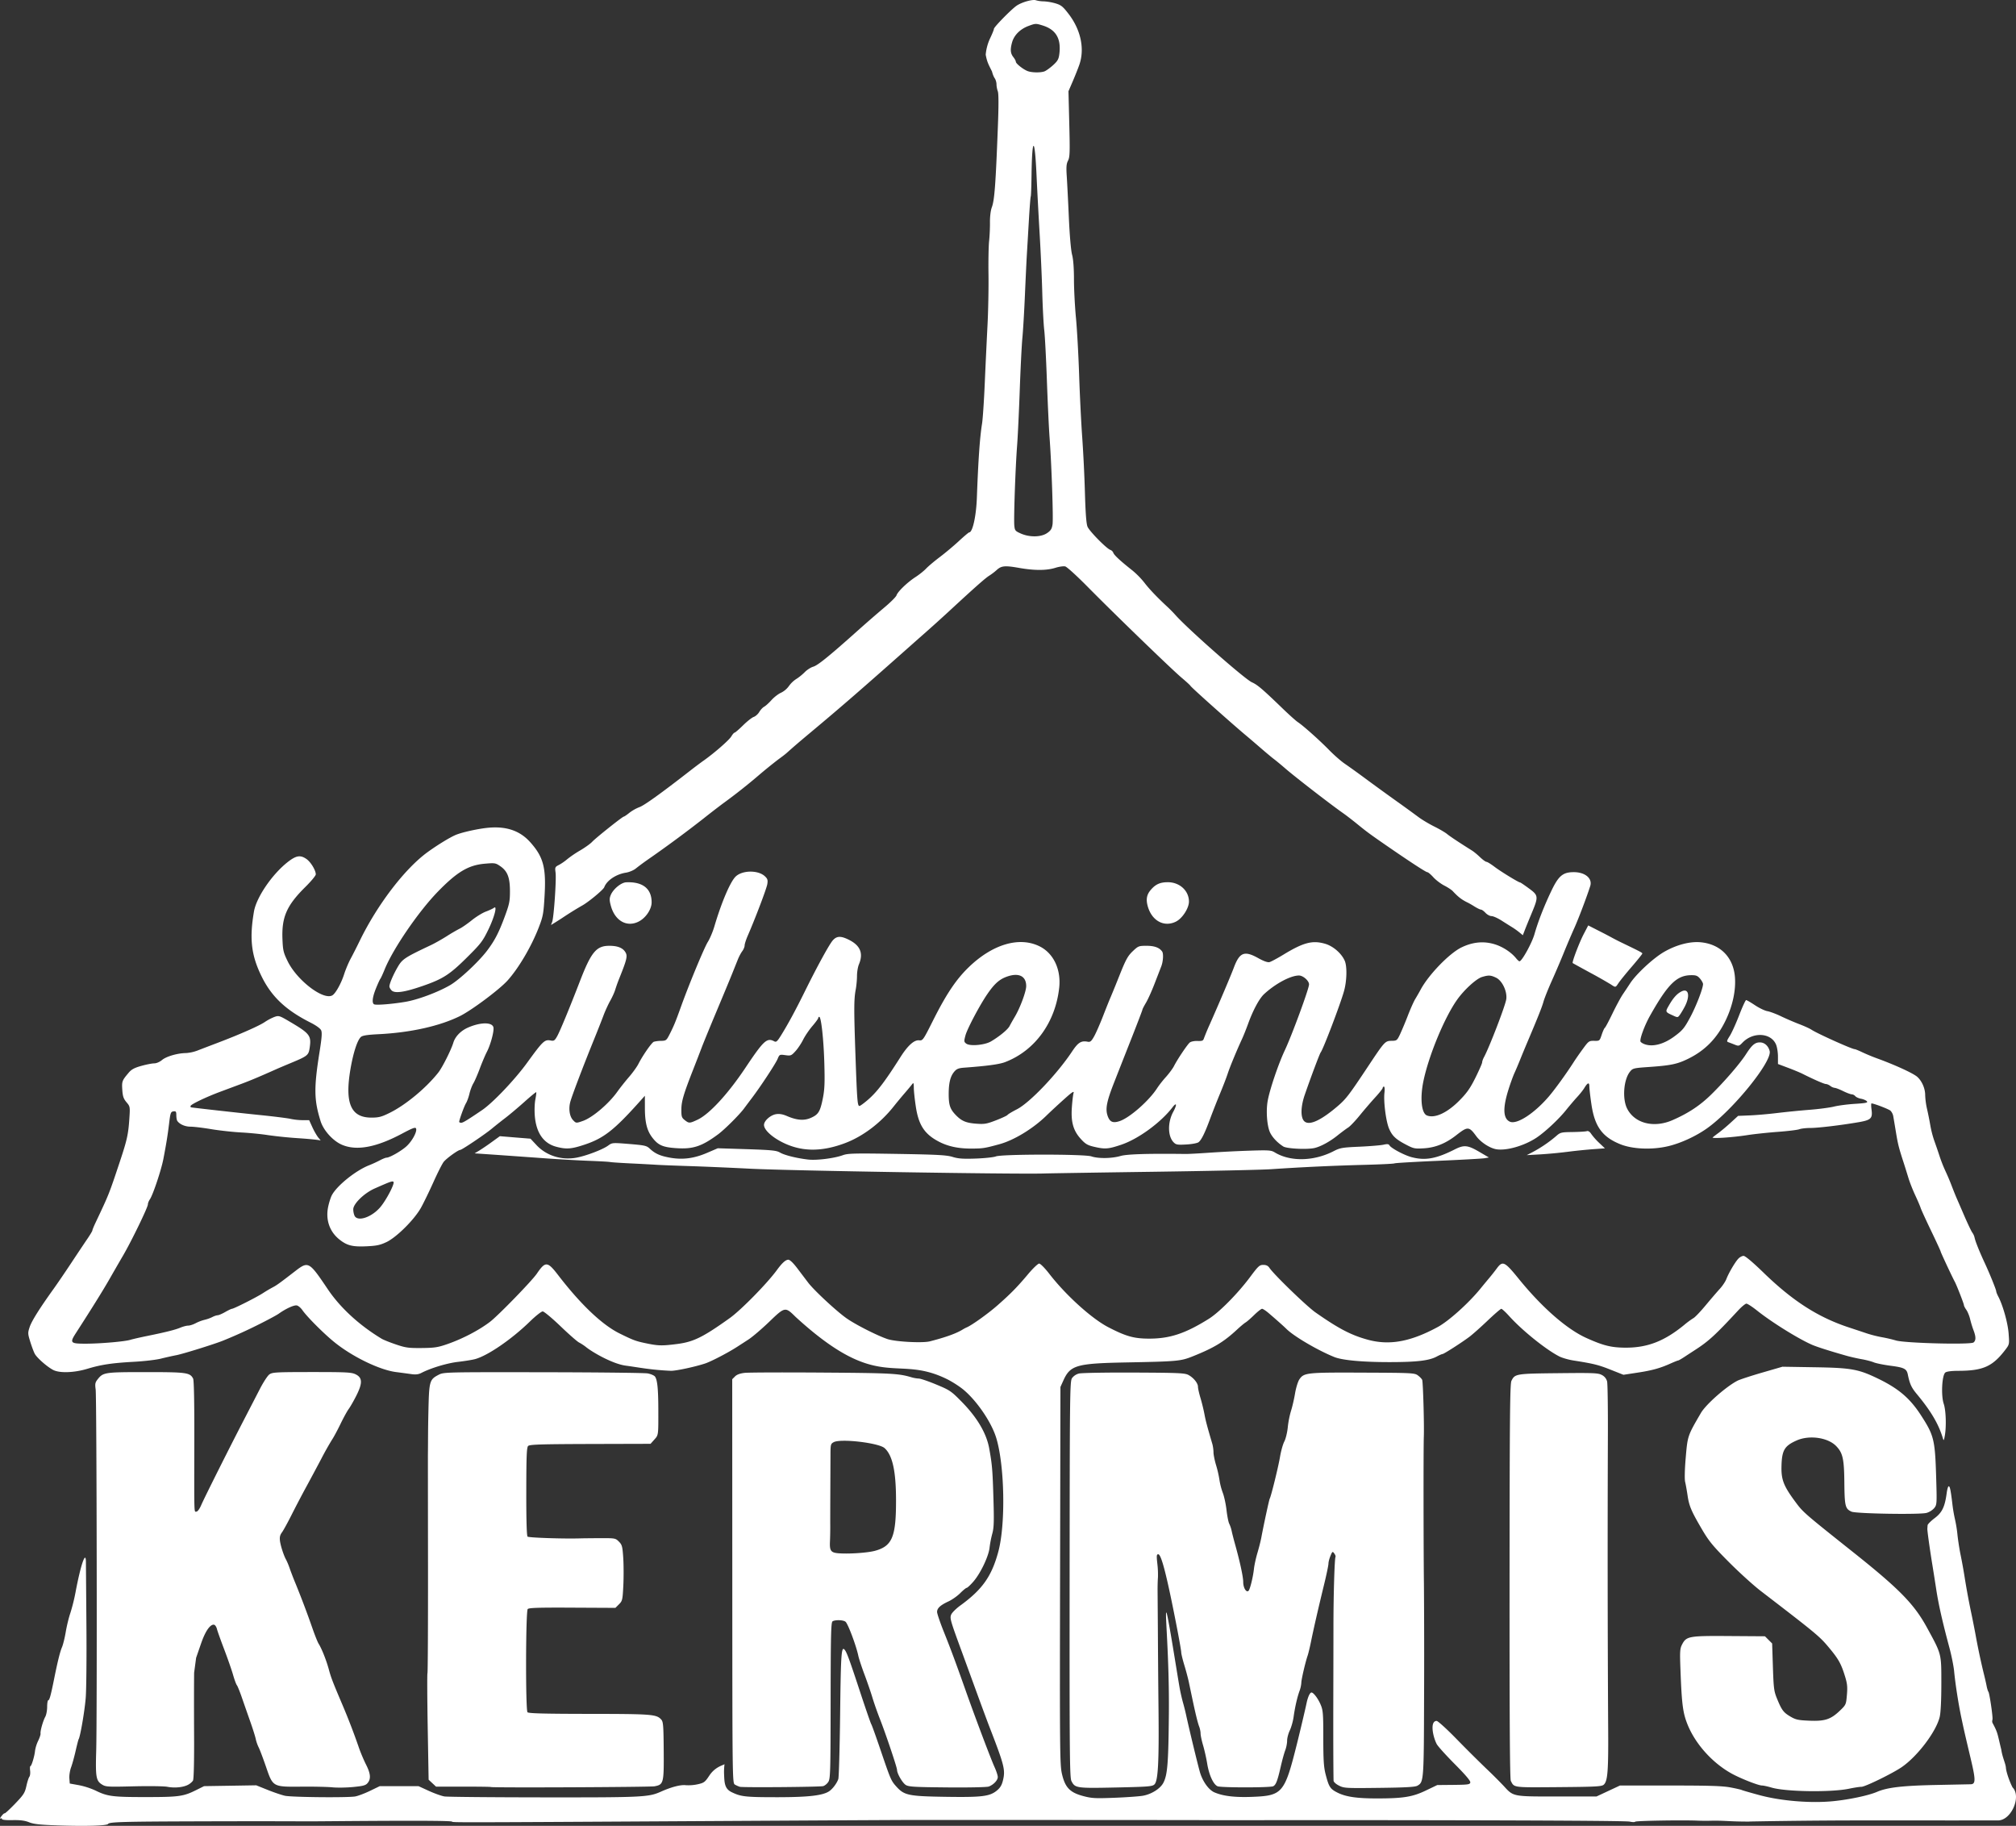 <svg xmlns="http://www.w3.org/2000/svg" width="499.458" height="452.275" viewBox="0 0 132.148 119.664"><rect x="0" y="0" width="132.148" height="119.664" fill="#333333" stroke="none"/><path d="M7.082 119.539c.081-.132.936-.156 6.083-.172 5.345-.016 6.457.004 7.362 0 .906-.002 9.035-.093 9.105.02.034.056.106.06 14.475-.024 14.37-.084 15.732-.086 16.18-.086.446 0 18.651.004 19.202.014.552.009 4.774-.004 4.997-.003.223 0 21.89-.005 22.345.098.173.039.334.04.356.005.038-.061 3.081-.112 4.065-.07.232.01.604.015.826.008.906-.024 1.222.048 2.285.053.355.006.363-.005.402-.005.231-.002 3.42-.07 7.6-.07 4.18.002 8.041.002 8.584 0 .884.025 1.572-1.57.974-2.161-.202-.387-.419-1.02-.437-1.294-.02-.275-.234-.687-.304-1.19-.257-1.04-.213-1.073-.55-1.702-.084-.141-.024-.213-.022-.304.007-.296-.203-1.688-.268-1.775-.035-.046-.088-.218-.119-.38-.03-.164-.127-.583-.215-.932a44.76 44.76 0 0 1-.523-2.498 89.274 89.274 0 0 0-.242-1.227 48.785 48.785 0 0 1-.472-2.54 34.51 34.51 0 0 0-.255-1.403c-.07-.33-.162-.92-.205-1.313a8.462 8.462 0 0 0-.162-1.01 9.81 9.81 0 0 1-.177-1.058c-.11-.914-.165-1.155-.25-1.102-.035.02-.088.22-.118.444-.12.895-.298 1.265-.785 1.633-.25.188-.46.399-.465.467a9.01 9.01 0 0 0-.017.23c-.007.132.164 1.366.34 2.434.071.443.18 1.129.24 1.524.151.994.41 2.14.87 3.853.137.512.274 1.198.305 1.524.083.865.287 2.17.483 3.09.187.878.194.907.626 2.736.308 1.304.304 1.578-.024 1.585l-2.262.046c-2.194.045-3.2.16-3.873.45-.55.236-1.777.499-2.844.609-1.473.152-3.445-.007-4.872-.394-.602-.163-1.123-.314-1.158-.336-.035-.021-.362-.096-.728-.166-.52-.1-1.38-.127-3.959-.127h-3.294l-.77.36-.77.36h-2.582c-2.924 0-2.854.013-3.5-.694a32.76 32.76 0 0 0-1.157-1.151 96.557 96.557 0 0 1-1.947-1.938c-.628-.644-1.21-1.171-1.29-1.17-.448.003-.255 1.005 0 1.507.078.154.62.749 1.192 1.326.697.7 1.035 1.098 1.015 1.199-.025.134-.145.15-1.097.16l-1.068.01-.752.36c-.874.42-1.475.517-3.207.517-1.328 0-2.04-.106-2.589-.383-.473-.24-.556-.368-.767-1.181-.126-.483-.155-.93-.156-2.386 0-1.622-.018-1.831-.177-2.202-.17-.401-.466-.79-.598-.79-.102 0-.239.296-.322.697-.083.4-.423 1.839-.636 2.69-.808 3.22-.94 3.376-2.945 3.453-1.126.042-1.888-.05-2.457-.294-.367-.158-.754-.687-.94-1.284-.114-.366-.708-2.817-.916-3.78-.05-.233-.142-.595-.202-.805-.06-.21-.154-.61-.207-.89-.144-.757-.797-5.03-.89-5.03-.1 0 .202 2.89.167 6.644-.03 3.243-.09 3.99-.36 4.515-.197.38-.767.744-1.33.848-.232.043-1.07.104-1.862.135-1.287.05-1.507.037-2.075-.115-.863-.232-1.176-.56-1.382-1.45-.137-.59-.146-1.496-.123-12.996l.024-12.362.197-.436c.45-.992.86-1.11 4.112-1.172 3.346-.064 3.572-.084 4.346-.393 1.41-.563 2.042-.944 2.928-1.766.226-.21.475-.416.552-.46.078-.043.33-.262.56-.486.23-.225.465-.41.522-.41.056 0 .248.126.427.279.542.463.983.856 1.167 1.038.493.489 2.048 1.402 3.138 1.843.53.215 1.885.338 3.683.334 1.747-.003 2.538-.098 3.037-.366.168-.09.337-.164.377-.164.086 0 1.215-.722 1.747-1.117.207-.154.746-.632 1.198-1.063.452-.43.86-.783.908-.783.047 0 .29.224.537.499.845.933 2.397 2.18 3.265 2.622.186.095.6.214.921.265 1.33.21 1.636.285 2.44.604l.842.334.894-.136c.976-.147 1.502-.292 2.188-.6.246-.11.473-.201.504-.201.03 0 .21-.102.4-.227.188-.124.495-.324.68-.444.92-.592 1.333-.97 2.862-2.618.223-.24.463-.437.534-.437.07 0 .383.204.695.452.958.764 2.69 1.842 3.596 2.24.33.144 1.117.395 2.263.722.256.073.702.174.992.225.29.05.651.145.804.209.153.063.654.164 1.113.224.877.114 1.04.198 1.116.57.127.622.235.857.591 1.285.922 1.109 1.42 1.95 1.702 2.879.06.196.07.186.128-.127.114-.61.08-1.683-.066-2.113-.187-.55-.116-1.89.108-2.055.09-.066.412-.108.83-.108 1.644-.002 2.265-.281 3.112-1.397.252-.332.256-.352.203-1.05-.05-.69-.377-1.85-.677-2.421-.074-.14-.135-.292-.135-.34 0-.103-.434-1.173-.754-1.861-.343-.736-.613-1.408-.663-1.652a.925.925 0 0 0-.15-.338c-.058-.07-.303-.584-.545-1.143-.24-.56-.473-1.092-.514-1.186a27.802 27.802 0 0 1-.303-.762 15.066 15.066 0 0 0-.414-.973 9.367 9.367 0 0 1-.38-.974 38.65 38.65 0 0 0-.349-1.016 6.707 6.707 0 0 1-.248-.974 21.27 21.27 0 0 0-.215-1.072 4.948 4.948 0 0 1-.122-.913c0-.433-.214-.924-.52-1.196-.267-.236-1.46-.783-2.655-1.217a12.7 12.7 0 0 1-.94-.39c-.237-.114-.466-.207-.507-.207-.18 0-2.459-1.026-2.829-1.273-.116-.078-.478-.243-.804-.367-.326-.124-.86-.354-1.185-.51-.326-.158-.733-.31-.905-.34-.172-.03-.538-.207-.815-.391-.277-.185-.536-.336-.577-.335-.04 0-.245.445-.455.989-.21.543-.486 1.154-.614 1.356-.21.334-.218.374-.084.42.081.03.268.1.415.16.248.099.282.09.5-.136.691-.723 1.874-.653 2.201.13.067.16.123.512.123.78l.001.49.655.247c.36.135.79.313.952.395.758.38 1.421.67 1.535.67.07 0 .2.057.29.125a.64.64 0 0 0 .291.128c.07.002.318.097.55.212.234.114.486.21.562.21a.362.362 0 0 1 .236.122c.054.065.226.142.383.17.156.03.326.105.377.167.076.09-.07.12-.782.165-.482.03-1.1.11-1.376.18-.275.068-.995.164-1.6.21a61.46 61.46 0 0 0-2.117.21c-.56.069-1.366.139-1.792.157l-.777.032-.485.444a12.21 12.21 0 0 1-.79.666 8.539 8.539 0 0 0-.39.298c-.11.098 1.3.006 2.286-.15.42-.065 1.304-.16 1.965-.21.662-.048 1.302-.126 1.424-.172.121-.046.445-.084.72-.084.52 0 2.017-.18 3.17-.378.813-.141.925-.25.846-.83-.03-.22-.03-.401-.002-.401.158 0 1.126.372 1.245.478a.717.717 0 0 1 .18.353c.022.125.104.608.18 1.074.133.8.185 1.004.52 2.032.075.233.205.652.29.93.083.28.285.795.448 1.144.163.35.324.726.358.837.034.11.344.787.688 1.503.344.715.626 1.327.626 1.36 0 .05.74 1.634.926 1.979.126.233.598 1.443.598 1.533 0 .047.071.187.16.31.086.124.197.397.246.606.05.21.148.534.22.72.166.437.168.673.005.808-.19.157-4.503.047-5.087-.13a9.41 9.41 0 0 0-.92-.214 7.993 7.993 0 0 1-.974-.245A226.2 226.2 0 0 0 121.2 87c-2.026-.666-3.703-1.743-5.63-3.62-.678-.656-1.168-1.07-1.277-1.071-.096-.002-.254.083-.35.187-.218.235-.628.935-.782 1.334-.063.163-.254.449-.425.635-.17.186-.589.673-.93 1.083-.34.41-.7.787-.8.838a5.605 5.605 0 0 0-.6.442c-1.316 1.08-2.438 1.51-3.9 1.496-.904-.01-1.418-.138-2.52-.635-1.284-.578-2.913-2.003-4.436-3.88-.923-1.137-1.052-1.198-1.435-.678-.13.175-.35.455-.492.623-.14.167-.409.49-.595.72-.775.948-2.078 2.117-2.79 2.5-1.793.97-3.177 1.217-4.6.823-1.086-.3-1.893-.722-3.405-1.78-.585-.41-2.732-2.487-3.025-2.928-.088-.132-.21-.19-.4-.19-.245 0-.33.078-.855.783-.81 1.09-2.028 2.322-2.719 2.753-1.543.965-2.558 1.3-3.923 1.297-.982-.002-1.51-.151-2.667-.751-1.086-.564-2.78-2.096-3.864-3.498-.29-.375-.582-.67-.663-.67-.08 0-.409.314-.73.697-.717.853-1.148 1.29-2.024 2.059-.609.532-1.656 1.282-1.99 1.423-.07.03-.184.09-.254.133-.424.265-1.103.51-2.16.783-.482.125-2.27.03-2.793-.15-.682-.232-2.072-.938-2.667-1.353-.649-.453-2.126-1.823-2.522-2.34l-.708-.934c-.27-.358-.492-.571-.594-.571-.175 0-.41.212-.748.675-.638.875-2.35 2.62-3.09 3.149-1.773 1.266-2.382 1.564-3.472 1.702-.985.124-1.216.118-2.032-.052-.666-.14-.826-.2-1.716-.64-1.145-.565-2.54-1.89-4.024-3.816-.706-.92-.84-.93-1.403-.106-.33.484-2.53 2.745-3.07 3.158-.72.549-1.783 1.105-2.78 1.454-.63.22-.847.255-1.697.263-.865.008-1.053-.018-1.693-.235-.396-.134-.815-.302-.93-.372-1.459-.878-2.71-2.027-3.524-3.233-1.254-1.86-1.276-1.871-2.187-1.168-1.005.776-1.184.904-1.445 1.038a9.36 9.36 0 0 0-.635.377c-.415.27-1.908 1.023-2.026 1.023-.04 0-.239.095-.44.21-.204.117-.427.212-.497.213-.07 0-.23.055-.354.12a2.464 2.464 0 0 1-.508.18 2.715 2.715 0 0 0-.576.22c-.162.087-.383.158-.49.158-.106 0-.336.06-.509.132-.343.144-.973.302-2.22.555-.442.09-.918.2-1.058.243-.367.115-1.98.255-2.945.255-.996 0-1.045-.054-.632-.694 1.003-1.552 1.805-2.84 2.203-3.54.252-.442.654-1.138.893-1.548.551-.943 1.624-3.155 1.624-3.347 0-.08.06-.23.131-.333.198-.283.746-1.92.885-2.645.192-1.004.28-1.546.37-2.286.088-.735.112-.807.286-.832.165-.023.191.012.192.254 0 .155.03.322.064.37.154.223.507.377.864.378.21 0 .821.073 1.357.163.535.09 1.43.188 1.99.218.558.03 1.34.109 1.735.173a27.43 27.43 0 0 0 2.018.204c.714.048 1.343.112 1.397.143.054.03.015-.035-.087-.148-.1-.112-.285-.423-.408-.69l-.222-.487-.439-.002a4.103 4.103 0 0 1-.777-.084c-.186-.045-1.1-.16-2.032-.254-1.26-.128-4.269-.464-4.508-.504-.012-.002-.02-.04-.02-.085 0-.1.99-.577 1.925-.927l1.397-.521c.602-.224 1.177-.466 2.307-.97.14-.063.54-.232.89-.378 1.178-.49 1.218-.522 1.294-1.051.11-.765-.002-.91-1.295-1.672-.689-.407-.732-.42-1.016-.321a3.373 3.373 0 0 0-.635.335c-.366.25-1.668.824-3.09 1.363-.49.186-1.08.412-1.314.503a2.65 2.65 0 0 1-.762.168c-.55.005-1.292.22-1.57.455-.152.127-.367.22-.51.22-.137 0-.516.073-.84.164-.45.124-.65.23-.826.437-.446.526-.464.573-.429 1.128.028.432.08.585.275.818.238.282.24.295.187 1.09-.07 1.032-.149 1.385-.647 2.88-.689 2.067-.684 2.055-1.576 3.94-.11.233-.2.456-.2.494 0 .039-.148.286-.328.55-.18.263-.655.974-1.056 1.58-.4.605-.92 1.367-1.154 1.693-.924 1.288-1.44 2.11-1.57 2.5-.129.388-.127.44.034.963.094.304.226.66.294.79.14.268.81.859 1.214 1.068.42.216 1.373.184 2.233-.076.918-.277 1.62-.382 3.084-.462.652-.036 1.433-.128 1.735-.204.303-.076.76-.178 1.016-.227.451-.086 2.574-.75 3.09-.965a31.183 31.183 0 0 0 2.37-1.078c.56-.28 1.123-.583 1.255-.677.478-.34 1.02-.585 1.195-.538.097.025.256.162.353.303.303.438 1.403 1.54 2.096 2.1 1.181.957 2.962 1.82 4.036 1.96.35.045.808.107 1.022.137.277.04.462.017.647-.08.63-.324 1.692-.644 2.42-.726.428-.05.93-.131 1.116-.183.836-.235 2.385-1.3 3.57-2.452.378-.37.76-.67.846-.67.086 0 .608.435 1.16.963.55.529 1.102 1.013 1.226 1.076.125.063.334.2.465.306.4.322 1.722 1.095 2.596 1.21.873.117 1.65.283 2.967.338.353 0 1.557-.258 2.225-.477.397-.13 1.494-.7 2.09-1.084.164-.105.507-.327.763-.494.256-.166.866-.687 1.355-1.156 1.032-.993 1.05-.996 1.723-.33 5.49 5.032 6.505 2.418 9.9 4.07.336.162.83.477 1.1.699.89.736 1.85 2.147 2.162 3.176.55 1.815.62 5.65.134 7.45-.435 1.613-1.042 2.473-2.484 3.523-.286.208-.56.48-.608.607-.093.24-.053.377.717 2.473.162.443.58 1.586.927 2.54.348.955.73 1.984.846 2.286.998 2.573 1.073 2.867.908 3.554-.076.315-.18.49-.398.67-.47.388-.983.45-3.37.413-2.415-.038-2.7-.097-3.212-.662-.356-.394-.38-.45-1.06-2.45-.294-.862-.56-1.605-.595-1.652-.034-.046-.357-.98-.718-2.074-.69-2.097-.873-2.598-1.007-2.777-.233-.311-.267.145-.314 4.157-.027 2.244-.08 4.176-.12 4.293-.099.286-.375.652-.61.806-.415.272-1.343.38-3.289.384-2.229.004-2.484-.04-3.082-.325-.494-.235-.483-.634-.51-1.267a4.093 4.093 0 0 1 .032-.57c-.159.09-.626.189-.998.748-.283.426-.347.474-.762.567a2.831 2.831 0 0 1-.782.06c-.339-.04-.944.117-1.642.43-.795.354-1.192.374-7.653.368-3.394-.003-6.328-.03-6.52-.061-.19-.03-.653-.195-1.025-.365l-.677-.31h-2.54l-.635.307c-.35.17-.787.334-.972.368-.498.089-4.159.053-4.61-.045-.213-.047-.723-.22-1.134-.385l-.747-.3-1.708.028-1.71.027-.55.273c-.81.402-1.115.443-3.3.443-2.148 0-2.485-.044-3.26-.425a5.02 5.02 0 0 0-1.1-.355l-.594-.107-.026-.345c-.014-.19.037-.514.114-.72.076-.205.21-.69.297-1.075.088-.386.176-.73.196-.762.11-.18.402-1.886.466-2.727.042-.535.062-2.67.045-4.74l-.033-4.145c-.003-.804-.337.158-.674 1.943a12.295 12.295 0 0 1-.346 1.397c-.098.28-.233.832-.3 1.227-.066.396-.179.853-.25 1.016-.128.299-.288.944-.523 2.117-.208 1.033-.296 1.355-.374 1.355-.04 0-.074.194-.074.43 0 .238-.056.534-.125.657-.147.266-.337.94-.308 1.098.01.062-.06.276-.158.477a2.343 2.343 0 0 0-.203.65c-.032.35-.23 1.006-.303 1.006-.03 0-.039.134-.02.297.02.164-.003.345-.05.402-.046.058-.134.33-.195.608-.1.449-.178.57-.744 1.16-.348.36-.655.644-.682.628-.027-.017-.122.068-.21.187-.09.12-.119.19-.065.156.055-.034.1-.022.1.027 0 .056.258.084.698.074.508-.01.802.028 1.08.14.295.12.712.167 1.862.206 1.82.063 3.242.022 3.314-.095zm114.126-2.31c.328-.07.692-.125.81-.125.243 0 2.04-.878 2.637-1.288 1.044-.718 2.27-2.342 2.494-3.303.065-.277.105-1.108.105-2.183 0-1.98.022-1.893-.94-3.657-.843-1.547-1.814-2.538-4.86-4.96-3.222-2.563-3.262-2.598-3.778-3.296-.765-1.034-.924-1.447-.9-2.333.026-1.04.196-1.326.997-1.68.83-.368 2.047-.192 2.591.373.43.447.517.835.532 2.38.016 1.557.057 1.727.47 1.915.29.133 4.468.203 4.916.082a1.12 1.12 0 0 0 .507-.317c.174-.221.178-.28.126-2.008-.075-2.488-.14-2.754-1.01-4.095-.708-1.089-1.444-1.718-2.758-2.36-1.325-.645-1.78-.728-4.233-.767l-2.074-.034-1.339.388c-.736.214-1.46.451-1.608.528-.743.381-2.076 1.557-2.4 2.117-.884 1.52-.87 1.481-1 2.99-.06.723-.075 1.348-.033 1.524.04.164.11.561.158.882.103.702.244 1.032.944 2.226.458.78.715 1.093 1.764 2.146.675.678 1.61 1.525 2.074 1.883 3.74 2.873 3.874 2.984 4.526 3.77.593.714.763 1.023 1.012 1.832.15.48.171.704.126 1.228-.054.63-.06.646-.47 1.037-.595.566-.976.69-1.996.648-.722-.03-.885-.064-1.233-.268-.458-.27-.57-.416-.878-1.166-.204-.495-.227-.677-.274-2.085l-.05-1.543-.236-.235-.234-.235-2.358-.016c-2.649-.018-2.797.01-3.082.566-.133.262-.145.454-.1 1.632.084 2.26.156 2.825.455 3.577.514 1.29 1.626 2.532 2.895 3.236.582.322 1.75.783 1.988.784.096 0 .382.062.635.137.932.277 3.91.32 5.082.073zm-108.89-.252c.137-.07.287-.2.334-.287.052-.097.08-1.27.07-3.068-.008-1.6-.006-3.4.003-3.997l.131-.977.321-.928c.387-1.118.727-1.288.872-1.232.064.025.14.147.17.27.03.126.243.725.474 1.331.231.608.495 1.364.585 1.68.091.318.203.623.25.678.045.056.194.423.33.818.136.394.382 1.097.546 1.563.165.466.327.98.36 1.143.034.163.12.41.192.55.072.14.286.707.477 1.26.463 1.348.43 1.33 2.378 1.313.792-.007 1.687.014 1.99.045.302.03.91.021 1.35-.022.67-.065.824-.108.952-.267.22-.271.19-.61-.109-1.201-.144-.286-.35-.77-.457-1.078a43.322 43.322 0 0 0-1.074-2.801c-.664-1.56-.76-1.81-.912-2.371-.157-.581-.464-1.355-.664-1.67-.066-.104-.248-.558-.405-1.009a60.43 60.43 0 0 0-1.114-2.951c-.118-.28-.28-.703-.364-.94a4.87 4.87 0 0 0-.242-.593c-.158-.273-.365-.907-.41-1.249-.03-.242.002-.385.13-.557.094-.128.38-.648.635-1.156.256-.508.683-1.324.95-1.813.267-.489.712-1.32.99-1.848a19.93 19.93 0 0 1 .703-1.252c.11-.162.36-.626.556-1.031.196-.406.44-.852.544-.992.103-.14.328-.533.5-.875.411-.816.4-1.173-.046-1.391-.273-.134-.587-.15-2.879-.15-2.372.002-2.588.014-2.783.159-.116.087-.396.516-.62.954l-.98 1.896c-1.02 1.966-2.67 5.26-2.86 5.705-.11.258-.24.434-.318.434-.157 0-.146.384-.137-4.723.005-2.522-.023-3.891-.08-4-.21-.392-.426-.421-3.09-.421-2.723 0-2.804.012-3.174.482-.155.197-.173.295-.123.658.07.498.1 21.588.035 23.71-.05 1.672-.007 1.932.367 2.17.256.162.365.17 2.09.127 1.001-.024 1.992-.011 2.201.03.481.092 1.031.04 1.354-.126zm30.59.093c.59-.11.614-.207.598-2.329-.012-1.646-.032-1.902-.16-2.042-.314-.347-.587-.37-4.713-.374-2.94-.004-3.98-.03-4.055-.106-.133-.133-.12-6.603.014-6.764.07-.083.726-.104 2.918-.092l2.83.014.234-.234c.223-.223.237-.286.285-1.228.027-.546.024-1.367-.006-1.823-.05-.75-.079-.852-.285-1.058-.222-.223-.253-.229-1.22-.225-.547.002-1.127.008-1.29.013-1.094.035-3.404-.042-3.477-.115-.056-.057-.086-1.101-.083-2.955.004-2.336.026-2.89.122-2.986.098-.097.814-.12 4.071-.13l3.953-.011.247-.277c.273-.306.266-.255.262-1.998-.003-1.314-.064-1.92-.217-2.13-.057-.077-.273-.171-.48-.209-.207-.037-3.3-.072-6.872-.077-6.405-.009-6.5-.006-6.83.166-.597.31-.626.412-.67 2.32-.034 1.505-.02 1.652-.035 2.99 0 .174.002 3.435.007 7.248.004 3.813-.012 6.965-.036 7.003-.023.038-.016 1.624.016 3.523l.06 3.454.243.228.245.229 1.78-.002c.98-.001 1.795.01 1.81.025.055.055 10.434.008 10.735-.047zm11.044-.01c.104-.024.257-.146.34-.271.137-.211.15-.607.155-5.34.006-4.31.026-5.125.127-5.19.177-.111.703-.094.85.028.162.137.695 1.554.838 2.23.04.19.222.742.404 1.227.182.485.417 1.168.522 1.518.105.349.325.978.49 1.397.384.979 1.122 3.173 1.122 3.335 0 .237.348.842.566.985.19.124.54.145 2.726.165 1.416.013 2.6-.012 2.72-.057.313-.117.592-.41.592-.623 0-.103-.095-.394-.21-.648-.236-.514-1.288-3.301-1.91-5.062-.642-1.812-.962-2.675-1.426-3.832-.238-.595-.433-1.17-.433-1.279 0-.246.213-.442.752-.692.23-.107.575-.35.765-.54.19-.19.38-.346.423-.346.043 0 .237-.18.431-.401.47-.534 1.008-1.66 1.07-2.236a6.85 6.85 0 0 1 .178-.916c.106-.378.12-.787.077-2.244-.057-1.94-.085-2.268-.28-3.347-.178-.984-.79-2.022-1.798-3.047-.693-.705-.775-.762-1.67-1.134-.519-.215-1.033-.391-1.144-.391a2.22 2.22 0 0 1-.498-.088c-.833-.247-1.326-.273-5.799-.304-2.56-.018-4.862-.01-5.112.018-.306.034-.517.11-.64.234l-.183.183.005 13.235c.005 13.135.006 13.236.173 13.335.093.054.238.118.322.142.195.054 5.204.014 5.456-.044zm1.024-15.26c-.51-.04-.6-.158-.573-.76.013-.27.021-.717.02-.997-.003-.28 0-1.27.004-2.201l.011-2.452c.001-.722.012-.764.213-.873.456-.246 2.952.046 3.333.39.515.464.745 1.494.75 3.358.008 2.45-.24 3.06-1.377 3.372-.48.132-1.697.216-2.38.163zm20.7 15.144c.235-.233.3-1.458.264-4.92a1062.063 1062.063 0 0 1-.043-5.334l-.018-2.456c-.002-.302.01-.683.024-.846a6.12 6.12 0 0 0-.04-.91c-.058-.521-.05-.614.06-.614.202 0 .564 1.412 1.205 4.712.165.846.3 1.615.3 1.71 0 .094.09.469.2.833.112.363.246.87.3 1.127l.214 1.016c.218 1.038.368 1.65.461 1.889.052.13.094.338.094.46 0 .12.074.47.165.777.09.306.211.842.268 1.192.121.75.406 1.372.682 1.489.226.096 3.426.096 3.64 0 .181-.08.283-.343.497-1.277.096-.42.23-.906.298-1.082.067-.175.123-.458.123-.63 0-.17.08-.472.175-.671.096-.2.21-.598.25-.886.09-.648.237-1.288.39-1.707a1.96 1.96 0 0 0 .116-.524c0-.212.26-1.335.413-1.782.048-.14.15-.56.224-.931.171-.841.477-2.178.854-3.725.16-.652.288-1.273.288-1.38 0-.105.06-.334.132-.507.125-.297.14-.306.25-.154.066.088.102.19.08.225-.062.1-.133 2.467-.135 4.483 0 1-.005 3.153-.009 4.783-.006 2.444 0 4.604.017 5.396.002.085.15.222.352.324.334.17.45.177 2.646.15 1.713-.02 2.347-.056 2.494-.14.421-.24.425-.29.441-5.861a674.34 674.34 0 0 0-.01-7.362c-.03-2.428-.034-8.94-.007-9.652.03-.805-.05-3.592-.108-3.725-.03-.07-.157-.202-.283-.294-.216-.159-.39-.167-3.61-.18-3.686-.016-3.857.002-4.157.443-.094.138-.222.554-.284.924-.062.37-.18.883-.264 1.139a6.166 6.166 0 0 0-.212 1.078c-.033.337-.135.756-.227.931-.092.176-.218.624-.28.997-.106.642-.59 2.608-.676 2.746-.038.062-.399 1.732-.552 2.556-.04.215-.154.663-.253.997-.1.333-.202.804-.229 1.048-.06.545-.256 1.339-.354 1.438-.144.143-.35-.195-.35-.573 0-.346-.222-1.364-.552-2.54-.078-.28-.17-.641-.204-.804a2.174 2.174 0 0 0-.16-.478c-.053-.1-.133-.5-.178-.892-.044-.39-.154-.9-.244-1.131a4.35 4.35 0 0 1-.218-.843 7.364 7.364 0 0 0-.223-.974c-.092-.303-.168-.681-.169-.84 0-.16-.035-.408-.077-.551-.348-1.184-.434-1.51-.517-1.953-.052-.28-.169-.756-.26-1.06-.09-.301-.164-.629-.163-.729.002-.234-.285-.591-.62-.773-.239-.13-.63-.146-3.57-.16-1.816-.008-3.44.02-3.61.063a.815.815 0 0 0-.457.303c-.139.212-.148 1.006-.157 13.186-.008 11.365.006 12.992.117 13.214.237.47.32.483 2.921.427 2.138-.046 2.386-.066 2.526-.205zm29.448.023c.268-.242.315-.922.288-4.14a1988.07 1988.07 0 0 1-.017-18.414c.01-1.98-.013-3.722-.05-3.873a.657.657 0 0 0-.342-.424c-.245-.134-.52-.145-2.853-.12-2.794.03-2.845.04-3.076.502-.096.193-.117 2.402-.123 13.138-.005 8.996.02 12.959.082 13.08.232.45.101.434 3.127.41 2.445-.02 2.833-.04 2.964-.16zM25.322 81.41c.675-.32 1.845-1.484 2.28-2.27.177-.32.542-1.072.812-1.673s.57-1.194.668-1.318c.182-.231.95-.786 1.087-.786.106 0 1.634-1.028 2.07-1.393.197-.163.594-.48.884-.701.29-.222.857-.7 1.261-1.062.404-.362.748-.644.765-.627.017.017-.01.236-.058.488-.05.258-.064.737-.032 1.094.097 1.093.575 1.774 1.4 1.993.667.178.991.153 1.87-.14 1.23-.412 1.913-.942 3.51-2.718l.432-.483.002.822c.002.929.136 1.46.481 1.913.388.508.691.642 1.588.7 1.092.072 1.66-.117 2.732-.91.43-.318 1.404-1.29 1.701-1.695.09-.121.317-.426.508-.677.577-.762 1.558-2.253 1.69-2.57.121-.29.132-.295.504-.244.357.05.396.034.664-.26.157-.17.383-.51.503-.751.12-.243.392-.644.605-.893.213-.248.387-.486.387-.53 0-.042.03-.077.066-.077.126 0 .29 1.494.333 3.058.036 1.274.017 1.713-.099 2.286-.174.868-.29 1.059-.782 1.276-.446.198-.917.162-1.572-.12-.28-.12-.499-.156-.712-.121-.369.06-.79.435-.79.704 0 .316.492.78 1.205 1.14 1.24.623 2.55.64 4.11.052 1.157-.435 2.32-1.311 3.175-2.39.185-.233.506-.622.715-.864.21-.242.432-.51.495-.593.103-.136.116-.111.12.229.001.21.06.757.13 1.218.181 1.215.57 1.81 1.5 2.298.601.316 1.284.464 2.135.46.754-.001.878-.02 1.846-.285.958-.262 2.204-1.02 3.076-1.87.24-.234.751-.71 1.14-1.057.551-.497.69-.588.643-.423-.033.115-.083.534-.11.932-.069.959.092 1.528.584 2.07.303.333.441.415.868.515.722.169.932.153 1.783-.133 1.12-.377 2.59-1.45 3.364-2.455.275-.358.304-.177.046.298-.377.693-.363 1.61.03 2.003.154.155.25.17.836.137.378-.022.722-.088.8-.153.19-.157.415-.616.756-1.543.16-.431.448-1.165.642-1.631.194-.466.422-1.056.505-1.312.146-.446.572-1.476.945-2.286.097-.21.271-.648.39-.974.32-.89.734-1.662 1.05-1.955.742-.687 1.741-1.22 2.288-1.22.27 0 .663.348.66.584-.002.285-1.125 3.335-1.592 4.327-.418.886-.986 2.563-1.118 3.302-.123.686-.042 1.697.17 2.108.163.318.486.652.852.884.236.15 1.606.213 2.071.095.413-.104.995-.424 1.487-.82.253-.202.566-.434.695-.516.128-.081.471-.441.762-.8.29-.357.747-.888 1.014-1.18.268-.291.487-.57.487-.616 0-.048.037-.087.08-.087.047 0 .062.17.035.402-.068.59.103 1.906.31 2.37.206.47.444.69 1.138 1.05.465.242.553.259 1.143.222.76-.048 1.428-.32 2.12-.861.745-.583.836-.58 1.307.065.294.4.883.785 1.314.858.66.11 1.827-.223 2.63-.754.558-.37 1.452-1.203 1.93-1.798.23-.286.561-.676.738-.868.177-.19.388-.457.47-.592.222-.365.332-.398.332-.101 0 .14.06.667.135 1.169.213 1.447.706 2.132 1.88 2.61.815.334 2.12.385 3.183.126.815-.198 1.797-.652 2.517-1.164 1.7-1.206 4.274-4.382 4.104-5.062-.085-.336-.33-.56-.623-.568-.33-.01-.533.159-.92.76-.402.627-1.405 1.79-2.29 2.657-.73.716-1.49 1.22-2.525 1.673-1.23.54-2.49.223-2.985-.752-.325-.644-.23-1.896.183-2.414.184-.231.23-.242 1.242-.313 1.436-.1 1.857-.187 2.563-.532 1.127-.55 1.911-1.354 2.48-2.543.45-.943.664-1.945.6-2.8-.1-1.311-.955-2.181-2.26-2.3-.7-.063-1.593.173-2.387.633-.703.406-1.819 1.44-2.223 2.058-.135.207-.354.535-.485.728-.13.192-.434.755-.673 1.249-.238.494-.464.918-.502.94-.039.025-.13.228-.205.453-.134.403-.14.408-.49.4-.338-.006-.37.016-.738.52-.212.288-.49.688-.617.888-.473.74-1.226 1.78-1.63 2.25-.955 1.11-2.095 1.846-2.545 1.64-.45-.204-.476-.9-.08-2.14.123-.39.295-.861.381-1.048.086-.186.248-.567.36-.846.111-.28.34-.832.508-1.228.692-1.633.938-2.251 1.04-2.62.06-.212.304-.824.545-1.36.24-.535.59-1.354.778-1.82.188-.465.496-1.19.685-1.61.28-.62.822-2.05 1.051-2.77.158-.496-.33-.911-1.075-.911-.718 0-1 .235-1.478 1.237-.48 1.008-.865 1.995-1.102 2.827-.167.585-.825 1.778-.982 1.778-.035 0-.134-.087-.219-.193-.31-.388-.865-.754-1.392-.918-.719-.224-1.438-.16-2.18.196-.794.38-2.16 1.787-2.69 2.774-.1.186-.26.463-.353.616-.094.152-.31.638-.482 1.08a24.5 24.5 0 0 1-.513 1.228c-.194.406-.216.424-.555.429-.424.006-.455.04-1.522 1.646-1.273 1.917-1.46 2.16-2.012 2.634-1.144.98-1.92 1.316-2.218.959-.225-.272-.198-.965.07-1.73.423-1.22.967-2.663 1.035-2.752.174-.227 1.29-3.16 1.53-4.022.184-.66.207-1.595.05-1.971-.207-.488-.76-.971-1.29-1.125-.83-.242-1.424-.086-2.743.718-.395.24-.802.458-.904.484-.122.03-.375-.06-.73-.257-.916-.513-1.23-.39-1.61.627-.203.539-.947 2.293-1.582 3.725a15.98 15.98 0 0 0-.376.904c-.048.155-.114.18-.422.17-.205-.008-.426.036-.505.102-.162.135-.81 1.1-1.03 1.534-.082.163-.32.486-.53.72a6.976 6.976 0 0 0-.57.722c-.52.82-1.792 1.944-2.462 2.172-.453.154-.659.06-.8-.365-.146-.446-.05-.933.423-2.14.23-.587.744-1.894 1.143-2.905.398-1.01.724-1.864.724-1.897 0-.033.104-.235.232-.45.127-.212.378-.77.557-1.234l.442-1.143c.127-.323.158-.836.06-.978-.178-.256-.505-.376-1.018-.376-.516 0-.55.014-.914.36-.318.304-.45.543-.85 1.545a80.84 80.84 0 0 1-.59 1.452c-.066.146-.288.699-.493 1.227-.205.529-.472 1.137-.593 1.352-.187.33-.253.384-.43.35-.417-.08-.623.05-1.012.636-.982 1.48-2.78 3.366-3.618 3.792-.31.159-.588.325-.616.37-.027.044-.364.202-.747.35-.62.24-.763.265-1.3.225-.682-.051-.97-.175-1.36-.582-.362-.38-.45-.646-.45-1.367.001-.73.11-1.166.37-1.466.152-.178.283-.23.651-.257 1.49-.11 2.29-.218 2.67-.362 1.951-.742 3.302-2.595 3.552-4.874.13-1.185-.36-2.24-1.255-2.7-1.336-.685-3.118-.164-4.696 1.373-.817.796-1.46 1.759-2.324 3.482-.643 1.28-.666 1.314-.91 1.289-.323-.034-.738.339-1.218 1.095-1.045 1.648-1.56 2.318-2.188 2.848-.234.198-.46.36-.5.36-.13 0-.157-.32-.257-3.132-.112-3.188-.11-3.853.007-4.478.048-.25.087-.662.087-.913s.057-.594.127-.76c.3-.717.095-1.226-.64-1.6-.54-.273-.809-.267-1.07.025-.23.257-1.006 1.673-1.843 3.365-.61 1.233-1.073 2.09-1.534 2.836-.263.426-.334.49-.464.42-.48-.255-.69-.06-1.9 1.75-1.145 1.712-2.36 3.028-3.132 3.389-.519.242-.557.243-.836.023-.198-.156-.223-.232-.22-.698.003-.538.15-1.028.8-2.682.174-.442.41-1.052.524-1.355.114-.302.551-1.37.971-2.37.42-1.002.88-2.106 1.02-2.456l.39-.973c.075-.187.205-.43.29-.541.082-.111.151-.278.151-.37 0-.093.093-.383.207-.645.497-1.14 1.234-3.084 1.28-3.376.043-.266.017-.35-.16-.515-.436-.41-1.462-.403-1.907.012-.352.328-.93 1.678-1.403 3.276-.103.349-.295.803-.425 1.01-.238.374-1.257 2.832-1.78 4.296-.342.95-.45 1.214-.727 1.76-.205.404-.235.427-.56.434a1.97 1.97 0 0 0-.477.059c-.142.055-.723.89-1.009 1.45-.096.19-.373.575-.614.854-.242.28-.589.718-.772.974-.56.786-1.622 1.688-2.246 1.908-.449.159-.46.158-.659-.055-.223-.24-.296-.735-.176-1.187.105-.395.837-2.322 1.54-4.053.236-.582.522-1.306.635-1.608.113-.303.314-.741.446-.974.131-.233.278-.557.325-.72a10.2 10.2 0 0 1 .274-.762c.474-1.18.536-1.43.413-1.66-.166-.311-.507-.456-1.072-.456-.854 0-1.188.402-1.932 2.328-.684 1.772-1.306 3.274-1.489 3.6-.16.284-.215.32-.415.28-.406-.08-.508.015-1.562 1.467-.796 1.097-2.244 2.619-2.94 3.09-.984.668-1.258.834-1.375.834-.072 0-.13-.03-.13-.064.006-.142.332-1.036.447-1.22.068-.11.17-.388.225-.621.056-.233.17-.538.256-.677.085-.14.276-.578.423-.974.148-.396.358-.891.467-1.1.25-.483.49-1.4.422-1.615-.106-.336-.868-.32-1.67.035-.47.208-.833.584-.954.987-.143.474-.723 1.627-.987 1.96-.808 1.02-2.144 2.126-3.193 2.642-.53.262-.71.308-1.194.308-1.344 0-1.75-.94-1.37-3.176.184-1.076.45-1.897.686-2.11.104-.094.421-.144 1.154-.18 2.09-.104 3.998-.528 5.33-1.184.766-.378 2.591-1.74 3.123-2.33.731-.811 1.564-2.224 2.05-3.48.281-.724.313-.896.381-2.06.11-1.865-.075-2.56-.934-3.524-.665-.746-1.538-1.054-2.709-.957-.65.054-1.762.296-2.187.477-.385.164-1.212.67-1.844 1.13-1.488 1.085-3.28 3.426-4.435 5.795-.192.396-.463.93-.602 1.185-.138.256-.33.714-.427 1.016-.189.594-.549 1.243-.764 1.38-.573.36-2.316-.962-2.936-2.226-.28-.574-.314-.715-.343-1.462-.055-1.442.28-2.203 1.507-3.415.372-.368.678-.737.678-.82 0-.263-.323-.8-.602-1-.397-.282-.673-.243-1.209.17-1.033.797-2.08 2.325-2.242 3.267-.304 1.78-.178 2.862.495 4.238.655 1.339 1.59 2.222 3.223 3.045.356.18.632.38.686.498.068.149.044.488-.097 1.373-.385 2.41-.374 3.19.062 4.584.19.607.808 1.29 1.395 1.544.96.414 2.243.178 3.943-.727.707-.377.88-.44.92-.333.078.205-.262.83-.636 1.168-.346.312-1.097.739-1.3.739-.06 0-.256.078-.434.173a8.287 8.287 0 0 1-.72.33c-.874.345-2.104 1.336-2.432 1.96-.083.159-.195.52-.25.802-.157.826.108 1.582.733 2.088.502.405.861.498 1.776.457.665-.03.902-.078 1.311-.272zm-2.078-1.723a1.104 1.104 0 0 1-.088-.431c0-.363.717-1.061 1.402-1.364 1.04-.46 1.164-.504 1.234-.435.103.103-.495 1.24-.885 1.684-.57.647-1.454.937-1.663.546zm70.29-6.582c-.36-.144-.46-1.132-.23-2.245.348-1.683 1.392-4.2 2.224-5.36.462-.645 1.248-1.36 1.618-1.47.432-.13.563-.123.918.045.405.193.742.9.671 1.412-.058.418-1.107 3.147-1.458 3.793-.068.124-.122.279-.122.344 0 .066-.196.513-.434.994-.344.693-.56 1.004-1.044 1.495-.809.822-1.626 1.2-2.144.992zm-30.197-4.708c-.15-.113-.154-.155-.052-.536.115-.432.928-1.97 1.427-2.7.46-.673.78-.962 1.252-1.14.798-.298 1.303-.064 1.303.606 0 .354-.4 1.43-.749 2.015-.125.21-.278.48-.34.603-.117.23-.664.68-1.224 1.01-.412.24-1.373.326-1.617.142zm44.43.024c-.1-.04-.202-.107-.228-.15-.082-.132.255-1.058.625-1.713 1.163-2.06 1.743-2.632 2.678-2.646.33-.005.428.032.593.224.108.126.198.288.198.358 0 .287-.46 1.476-.856 2.206-.369.683-.49.83-1.016 1.219-.718.532-1.457.718-1.993.502zm2.672-2.456c.367-.711.246-1.23-.23-.981-.293.152-.53.417-.812.91-.249.432-.25.426.288.67.291.134.3.132.45-.083.083-.12.22-.353.304-.516zm-85.907-.14c-.167-.07-.125-.462.114-1.052.121-.3.25-.582.288-.628.037-.047.163-.322.28-.611.547-1.35 2.21-3.78 3.483-5.092 1.264-1.3 2.004-1.743 3.078-1.836.664-.058.71-.05 1.022.165.47.326.63.74.63 1.638 0 .657-.038.845-.344 1.672-.394 1.063-.664 1.58-1.17 2.243-.56.732-1.804 1.889-2.407 2.24-.809.47-2.143.967-2.964 1.1-.864.143-1.864.223-2.01.16zm3.16-1.202c1.343-.464 1.781-.745 2.924-1.88.891-.883 1.024-1.056 1.385-1.798.41-.84.615-1.636.376-1.448-.066.052-.304.163-.529.247-.225.084-.644.342-.93.574-.288.23-.638.473-.777.539a11 11 0 0 0-.847.494c-.326.206-.79.468-1.03.582-1.708.807-1.884.92-2.172 1.406-.3.506-.566 1.12-.566 1.31 0 .065.065.183.144.262.21.21.84.12 2.021-.288zm47.957 12.172c3.61-.05 7.057-.126 7.662-.167a148.96 148.96 0 0 1 6.126-.286c1.041-.027 1.927-.07 1.97-.096.042-.026 1.324-.101 2.848-.167 1.525-.067 2.9-.143 3.057-.17l.285-.05-.64-.375c-.75-.438-.992-.461-1.6-.153-1.212.614-1.939.744-2.833.506-.484-.13-1.34-.587-1.444-.772-.05-.09-.143-.1-.393-.043-.18.04-.884.099-1.565.13-1.134.05-1.278.075-1.704.294-1.3.668-2.84.7-3.859.08-.235-.143-.393-.154-1.65-.113a82.54 82.54 0 0 0-2.62.132c-.674.048-1.38.086-1.566.084-2.517-.031-3.85.01-4.275.133-.577.166-1.456.178-1.905.026-.457-.155-5.88-.153-6.266.002-.14.056-.73.119-1.312.14-.84.03-1.154.007-1.524-.108-.389-.12-.988-.153-3.64-.197-2.813-.046-3.219-.037-3.557.086-.558.203-1.717.348-2.27.284-.754-.087-1.554-.286-1.848-.46-.23-.135-.535-.166-2.172-.22l-1.904-.06-.707.304c-.848.363-1.583.46-2.404.317-.65-.113-.99-.263-1.336-.586-.219-.206-.328-.23-1.355-.315-1.103-.09-1.12-.088-1.386.106-.364.266-1.478.687-2.11.797-.968.17-1.948-.145-2.585-.83l-.393-.42-1.004-.081-1.005-.083-.533.386a15.58 15.58 0 0 1-.828.563l-.294.176 1.463.1c.804.057 2.205.156 3.113.222.91.066 2.204.14 2.88.166.674.025 1.322.06 1.438.082.117.02.726.06 1.355.09.63.03 1.372.07 1.651.088.28.019 1.251.057 2.16.086.907.028 2.717.106 4.02.173 2.541.13 17.446.372 19.262.312.35-.011 3.588-.062 7.197-.113zm27.094-1.306a35.465 35.465 0 0 1 1.674-.172l.785-.057-.37-.35a4.181 4.181 0 0 1-.522-.586c-.1-.156-.199-.22-.295-.19-.079.026-.5.051-.934.058-.76.01-.8.021-1.093.28a8.532 8.532 0 0 1-1.528 1.036l-.384.198.89-.05a29.68 29.68 0 0 0 1.777-.167zm3.357-11.07c.1-.15.49-.633.868-1.07.377-.438.685-.822.685-.854 0-.056-.1-.11-1.242-.662a15.62 15.62 0 0 1-.705-.356 31.33 31.33 0 0 0-.863-.452l-.735-.375-.293.562c-.296.566-.786 1.856-.724 1.906.018.015.528.296 1.133.625a31.32 31.32 0 0 1 1.355.767c.332.22.31.225.52-.091zm-5.724-4.508c.484-1.158.478-1.22-.154-1.685-.29-.214-.55-.39-.576-.39-.1 0-1.265-.712-1.68-1.027-.237-.18-.475-.326-.53-.326-.055 0-.246-.14-.424-.308a4.446 4.446 0 0 0-.492-.412c-.844-.528-1.478-.948-1.667-1.105-.125-.103-.506-.326-.847-.494-.34-.17-.81-.45-1.042-.626a96.1 96.1 0 0 0-1.482-1.074 168.404 168.404 0 0 1-1.99-1.445 53.424 53.424 0 0 0-1.355-.975c-.232-.157-.69-.558-1.015-.89-.64-.654-1.704-1.601-2.056-1.832-.12-.08-.567-.48-.992-.89-1.326-1.28-1.648-1.553-2.015-1.717-.464-.207-4.17-3.466-5.004-4.402a9.168 9.168 0 0 0-.517-.528c-.666-.613-1.216-1.19-1.526-1.6a5.44 5.44 0 0 0-.804-.815c-.767-.606-1.18-.988-1.23-1.14a.337.337 0 0 0-.193-.19c-.244-.077-1.375-1.225-1.498-1.52-.08-.19-.132-.88-.17-2.217a98.008 98.008 0 0 0-.177-3.634c-.068-.931-.16-2.774-.203-4.095-.044-1.322-.138-3.008-.209-3.748-.07-.74-.129-1.87-.13-2.508 0-.748-.044-1.33-.124-1.627-.073-.276-.158-1.253-.21-2.413-.047-1.072-.11-2.296-.138-2.72-.042-.615-.025-.821.083-1.03.118-.23.13-.537.082-2.406l-.053-2.143.274-.635c.151-.35.347-.841.435-1.093.366-1.042.104-2.291-.7-3.338-.374-.488-.493-.583-.86-.692a3.53 3.53 0 0 0-.77-.133 1.914 1.914 0 0 1-.51-.07c-.208-.081-.937.125-1.275.36-.358.25-1.48 1.396-1.48 1.512 0 .053-.11.328-.246.61-.16.338-.262.712-.293 1.087.095.52.208.677.416 1.107.032.148.11.344.175.436.064.092.116.27.116.396 0 .127.038.33.085.455.058.152.06.937.002 2.398-.145 3.774-.22 4.748-.396 5.215-.074.197-.123.596-.12.973.005.352-.02.907-.056 1.233-.035.326-.053 1.317-.04 2.2.012.886-.016 2.372-.064 3.303a596.77 596.77 0 0 0-.18 3.81c-.05 1.165-.13 2.365-.18 2.667-.143.884-.247 2.385-.337 4.826-.044 1.224-.28 2.286-.505 2.286-.034 0-.34.258-.68.573-.34.315-.905.788-1.254 1.05-.35.264-.75.601-.89.75-.14.148-.448.395-.685.548-.535.345-1.177.96-1.253 1.202-.032.1-.393.46-.802.802a87.726 87.726 0 0 0-1.795 1.561c-1.832 1.637-2.568 2.232-2.863 2.316-.158.045-.41.207-.558.36-.15.153-.4.355-.557.448a1.809 1.809 0 0 0-.483.466 1.399 1.399 0 0 1-.512.432c-.172.074-.453.29-.625.48-.17.19-.388.387-.482.437-.094.05-.237.204-.319.342-.08.138-.245.285-.364.327-.119.041-.434.29-.7.552-.268.263-.517.478-.554.478-.038 0-.134.111-.215.247-.143.242-1.108 1.085-1.808 1.58-.193.135-.593.435-.889.666-1.884 1.468-3.01 2.276-3.317 2.385a2.731 2.731 0 0 0-.666.374c-.17.138-.337.25-.366.25-.085 0-1.836 1.395-2.073 1.65-.116.127-.47.38-.787.566a7.16 7.16 0 0 0-.846.573c-.15.13-.395.3-.545.377-.259.132-.27.159-.224.502.06.439-.112 2.942-.222 3.23l-.078.208.238-.145c.13-.08.348-.218.483-.307a22.546 22.546 0 0 1 1.291-.806c.403-.211 1.412-1.044 1.48-1.22.167-.446.776-.853 1.425-.954.202-.032.482-.147.622-.256.38-.296.542-.415 1.113-.812a79.538 79.538 0 0 0 3.321-2.46 61.55 61.55 0 0 1 1.283-.992 37.605 37.605 0 0 0 2.355-1.856 31.97 31.97 0 0 1 1.316-1.065c.196-.14.43-.32.521-.401.51-.456.81-.712 1.59-1.364 2.128-1.78 3.168-2.683 7.146-6.212a103.373 103.373 0 0 0 2.186-1.971c1.478-1.363 2.106-1.917 2.354-2.072a3.95 3.95 0 0 0 .48-.363c.315-.291.535-.314 1.473-.15 1.025.18 1.8.178 2.395-.007.242-.076.53-.115.637-.088.11.027.753.613 1.433 1.3 1.785 1.809 5.523 5.425 6.182 5.982.31.262.577.506.593.543.04.094 2.737 2.5 3.711 3.312.163.136.576.489.917.785.342.295.723.613.847.706.124.092.474.38.776.642.67.575 2.947 2.335 3.76 2.904.19.133.6.449.91.7.621.507.814.649 1.807 1.337 1.561 1.08 2.7 1.826 2.794 1.826.055 0 .233.149.396.33.163.182.484.426.712.544.23.117.482.282.562.368.37.396.596.568.997.76.07.033.27.148.443.257.174.108.36.196.414.196.054 0 .186.096.294.212.108.116.285.212.394.212.11 0 .406.132.66.294.254.162.572.362.707.445.134.082.344.232.465.333l.221.182.12-.31c.064-.17.26-.652.435-1.071zm-33.46-24.944c-.365-.16-.397-.2-.428-.522-.044-.463.072-3.788.182-5.225.048-.63.127-2.286.176-3.683.05-1.397.126-2.921.171-3.387.045-.466.12-1.723.166-2.794.046-1.071.103-2.252.125-2.625.023-.372.082-1.38.132-2.238.05-.86.106-1.586.125-1.617.02-.03.042-.66.052-1.401.035-2.55.212-2.557.327-.017.043.945.134 2.67.203 3.834.07 1.164.148 2.917.174 3.895.027.978.085 2.083.13 2.455.044.373.122 1.858.173 3.302.052 1.444.13 3.12.175 3.725.133 1.809.253 5.308.195 5.698-.044.294-.113.404-.36.572-.397.27-1.142.282-1.718.028zm.438-30.31c-.298-.12-.764-.49-.766-.61 0-.055-.076-.196-.168-.312-.187-.24-.208-.491-.08-.955.133-.476.528-.873 1.072-1.077.463-.172.486-.173.945-.03.87.275 1.212.87 1.081 1.878-.042.327-.114.453-.412.723-.2.18-.45.36-.558.402-.254.097-.847.087-1.114-.02zm-25.49 55.74c.465-.233.85-.803.85-1.26 0-.9-.589-1.361-1.67-1.312-.328.015-.845.44-1.007.827-.092.22-.093.344-.004.683.26 1.003 1.045 1.46 1.832 1.063zm35.224 0c.413-.205.847-.876.847-1.308 0-.717-.617-1.277-1.4-1.27-.506.004-.798.14-1.114.516-.253.3-.309.604-.192 1.04.262.97 1.072 1.416 1.86 1.023z" style="fill:#fff;fill-opacity:1;stroke-width:.085"/></svg>
